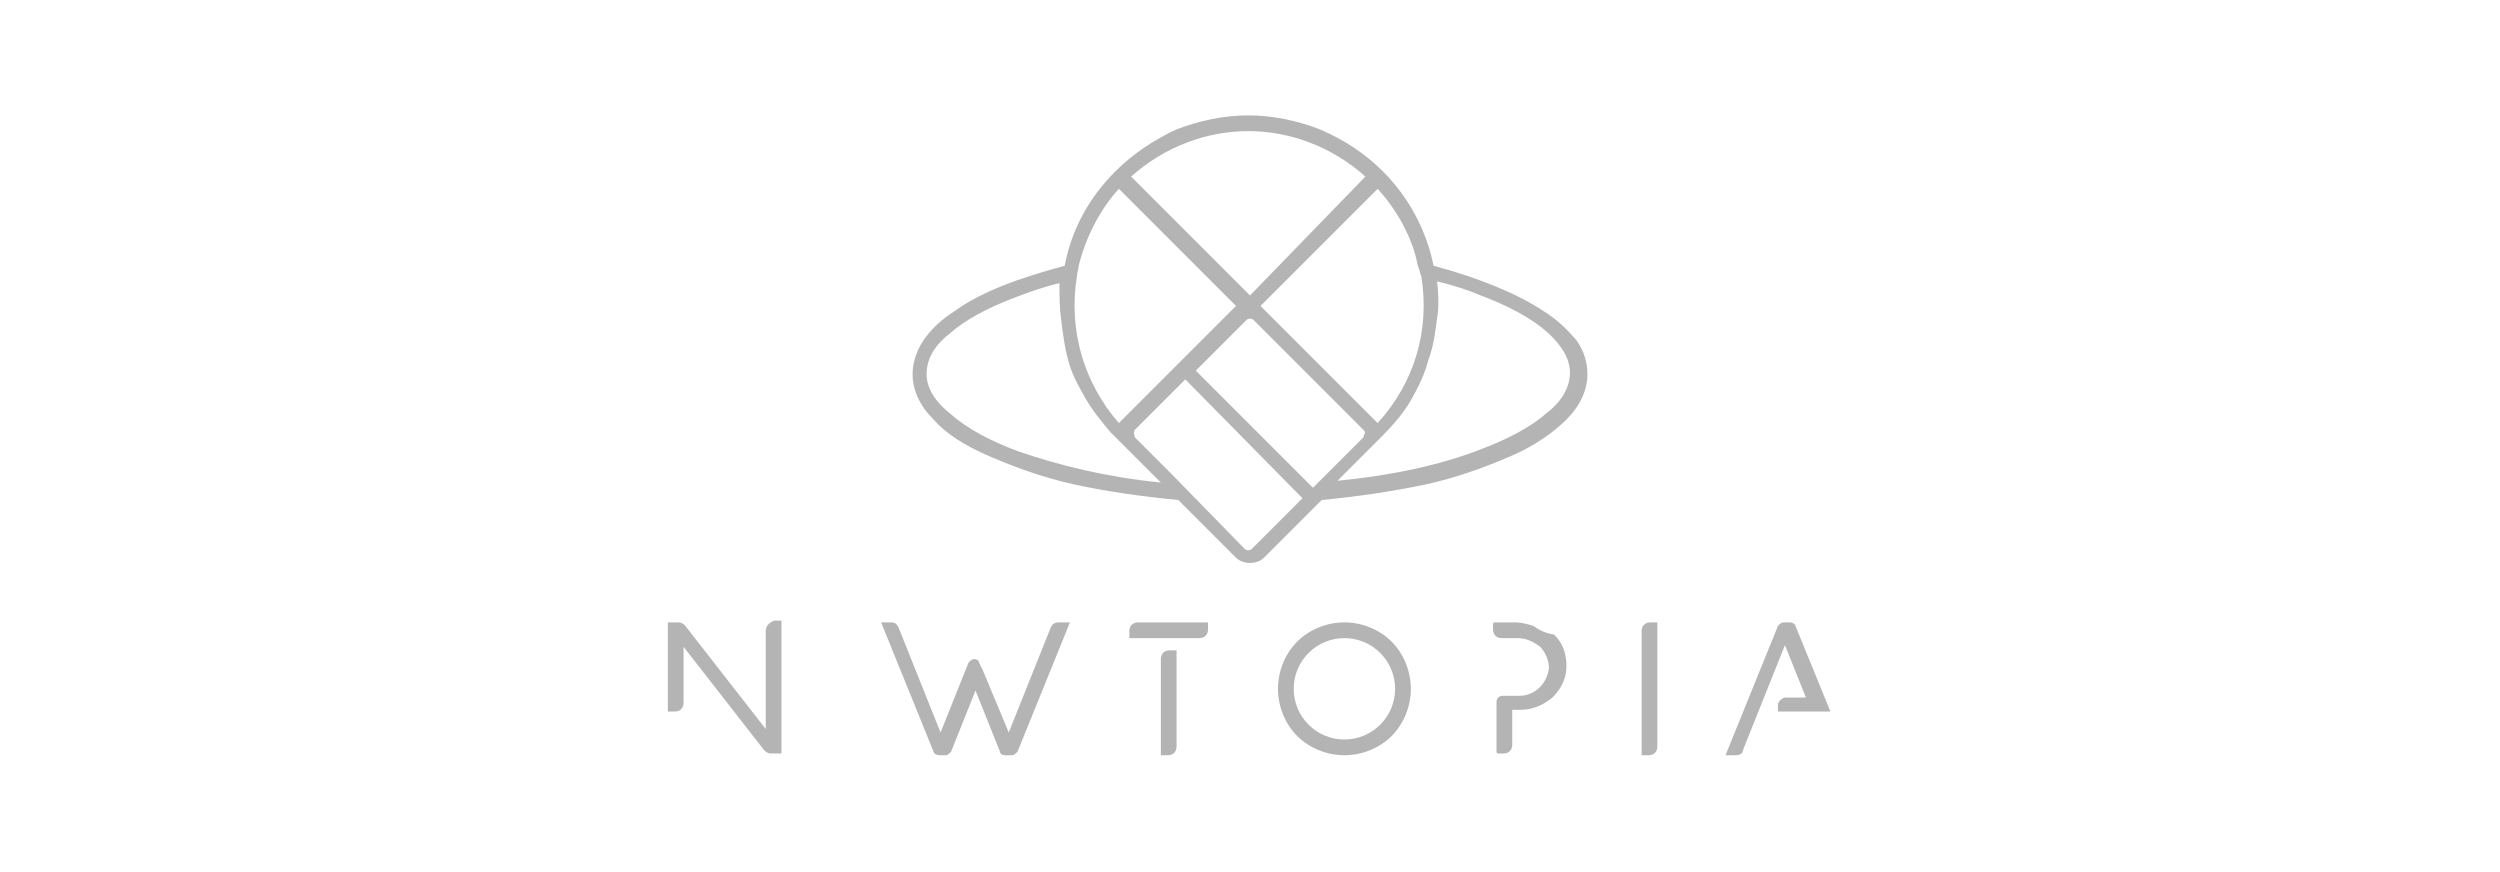 <?xml version="1.0" encoding="utf-8"?>
<!-- Generator: Adobe Illustrator 27.6.1, SVG Export Plug-In . SVG Version: 6.00 Build 0)  -->
<svg version="1.1" xmlns="http://www.w3.org/2000/svg" xmlns:xlink="http://www.w3.org/1999/xlink" x="0px" y="0px"
	 viewBox="0 0 143 49.9" style="enable-background:new 0 0 143 49.9;" xml:space="preserve">
<style type="text/css">
	.st0{display:none;}
	.st1{display:inline;fill-rule:evenodd;clip-rule:evenodd;fill:#1D1D1B;}
	.st2{fill-rule:evenodd;clip-rule:evenodd;fill:#1D1D1B;}
	.st3{display:none;fill-rule:evenodd;clip-rule:evenodd;fill:#1D1D1B;}
	.st4{fill:#B4B4B5;}
</style>
<g id="рамки">
	<g id="_x23_подложка_4_">
		<path class="st3" d="M0,0v49.9h143V0H0z M127,37.7H16.1V10H127V37.7z"/>
	</g>
</g>
<g id="лого">
	<g>
		<path class="st4" d="M93.9,36.1v7.1h0.4c0.3,0,0.5-0.2,0.5-0.5v-7.1h-0.4C94.1,35.6,93.9,35.8,93.9,36.1z"/>
		<path class="st4" d="M43.8,36.1v5.6l-4.6-5.9c-0.1-0.1-0.2-0.2-0.4-0.2h-0.6v5.1h0.4c0.3,0,0.5-0.2,0.5-0.5v-3.2l4.6,5.9
			c0.1,0.1,0.2,0.2,0.4,0.2c0,0,0,0,0,0l0.6,0v-7.6h-0.4C44,35.6,43.8,35.8,43.8,36.1z"/>
		<path class="st4" d="M60.1,35.9l-2.4,6l-1.5-3.6L56,37.9c0-0.1-0.1-0.2-0.3-0.2c0,0,0,0,0,0c-0.1,0-0.2,0.1-0.3,0.2l-1.6,4l-2.4-6
			c-0.1-0.2-0.2-0.3-0.4-0.3h-0.6l3,7.4c0,0.1,0.2,0.2,0.3,0.2h0.4c0.1,0,0.2-0.1,0.3-0.2l1.4-3.5l1.4,3.5c0,0.1,0.1,0.2,0.3,0.2
			l0.4,0c0.1,0,0.2-0.1,0.3-0.2l3-7.4h-0.6C60.3,35.6,60.2,35.7,60.1,35.9z"/>
		<path class="st4" d="M88.3,17.8c-1.5-1-3.7-1.9-6.3-2.6c-0.4-2-1.4-3.9-2.9-5.4c-1-1-2.2-1.8-3.6-2.4c-1.3-0.5-2.7-0.8-4.1-0.8
			c-1.4,0-2.8,0.3-4.1,0.8C66,8,64.8,8.8,63.8,9.8c-1.5,1.5-2.5,3.3-2.9,5.4c-2.6,0.7-4.8,1.5-6.3,2.6c-0.8,0.5-1.4,1.1-1.8,1.7
			c-0.4,0.6-0.6,1.3-0.6,1.9c0,0.9,0.4,1.8,1.2,2.6c0.7,0.8,1.8,1.5,3.2,2.1c1.4,0.6,3,1.2,4.8,1.6c1.8,0.4,3.9,0.7,6,0.9l3.3,3.3
			c0.2,0.2,0.5,0.3,0.8,0.3s0.6-0.1,0.8-0.3l3.3-3.3c2.1-0.2,4.1-0.5,6-0.9c1.8-0.4,3.4-1,4.8-1.6c1.4-0.6,2.5-1.4,3.2-2.1
			c0.8-0.8,1.2-1.7,1.2-2.6c0-0.7-0.2-1.3-0.6-1.9C89.7,18.9,89.1,18.3,88.3,17.8z M60.7,18.3c0.1,0.8,0.2,1.6,0.4,2.3
			c0.2,0.8,0.6,1.5,1,2.2c0.4,0.7,0.9,1.3,1.4,1.9l0,0l2.9,2.9c-3.1-0.3-5.9-1-8.2-1.8c-1.6-0.6-2.9-1.3-3.8-2.1
			C53.5,23,53,22.2,53,21.4c0-0.8,0.4-1.6,1.3-2.3c0.9-0.8,2.2-1.5,3.8-2.1c0.8-0.3,1.6-0.6,2.5-0.8C60.6,16.9,60.6,17.6,60.7,18.3z
			 M61.6,15.8L61.6,15.8c0-0.2,0.1-0.4,0.1-0.6c0.4-1.6,1.2-3.2,2.3-4.4l6.7,6.7l-6.7,6.7C62,21.9,61.1,18.9,61.6,15.8z M74.5,28.5
			l-2.9,2.9c-0.1,0.1-0.3,0.1-0.4,0L66.9,27l-2-2c0,0,0,0,0-0.1c-0.1-0.1,0-0.2,0-0.3l2.9-2.9L74.5,28.5z M81.3,15.8
			c0.5,3.1-0.4,6.1-2.5,8.4L78.6,24c0,0,0,0,0,0l-6.3-6.3l-0.2-0.2l6.7-6.7c1.1,1.2,2,2.8,2.3,4.4v0C81.2,15.4,81.2,15.6,81.3,15.8z
			 M71.3,18.3c0.1-0.1,0.3-0.1,0.4,0l6.3,6.3c0.1,0.1,0.1,0.2,0,0.3c0,0,0,0,0,0.1l-2.9,2.9l0,0l-6.7-6.7L71.3,18.3z M71.5,16.9
			l-2.8-2.8l-4-4c1.9-1.7,4.3-2.6,6.7-2.6c2.4,0,4.8,0.9,6.7,2.6L71.5,16.9z M82.2,16.1c0.9,0.2,1.8,0.5,2.5,0.8
			c1.6,0.6,2.9,1.3,3.8,2.1c0.9,0.8,1.3,1.6,1.3,2.3c0,0.8-0.4,1.6-1.3,2.3c-0.9,0.8-2.2,1.5-3.8,2.1c-2.3,0.9-5.1,1.5-8.2,1.8
			l2.6-2.6c0,0,0,0,0,0c0.6-0.6,1.2-1.3,1.6-2c0.4-0.7,0.8-1.5,1-2.3c0.3-0.8,0.4-1.6,0.5-2.4C82.3,17.7,82.3,16.9,82.2,16.1z"/>
		<path class="st4" d="M76.9,35.6c-1,0-2,0.4-2.7,1.1c-0.7,0.7-1.1,1.7-1.1,2.7s0.4,2,1.1,2.7c0.7,0.7,1.7,1.1,2.7,1.1
			s2-0.4,2.7-1.1c0.7-0.7,1.1-1.7,1.1-2.7s-0.4-2-1.1-2.7C78.9,36,77.9,35.6,76.9,35.6z M79.8,39.4c0,1.6-1.3,2.9-2.9,2.9
			c-1.6,0-2.9-1.3-2.9-2.9s1.3-2.9,2.9-2.9C78.5,36.5,79.8,37.8,79.8,39.4z"/>
		<path class="st4" d="M87.7,35.8c-0.3-0.1-0.7-0.2-1-0.2h-1.2c-0.1,0-0.1,0.1-0.1,0.1V36c0,0.3,0.2,0.5,0.5,0.5h0.9
			c0.5,0,0.9,0.2,1.3,0.5c0.3,0.3,0.5,0.8,0.5,1.2c-0.1,0.9-0.8,1.6-1.7,1.6h-0.9c-0.1,0-0.2,0-0.3,0.1c-0.1,0.1-0.1,0.2-0.1,0.3
			c0,0.4,0,1.1,0,1.7c0,0.3,0,0.6,0,0.8c0,0.1,0,0.2,0,0.2c0,0,0,0,0,0.1l0,0c0,0.1,0.1,0.1,0.1,0.1h0.3c0.3,0,0.5-0.2,0.5-0.5v-2
			h0.5c0.7,0,1.3-0.3,1.8-0.7c0.5-0.5,0.8-1.1,0.8-1.8c0-0.7-0.2-1.3-0.7-1.8C88.3,36.2,88,36,87.7,35.8z"/>
		<path class="st4" d="M64.6,36.1v0.4h4c0.3,0,0.5-0.2,0.5-0.5v-0.4h-4C64.8,35.6,64.6,35.8,64.6,36.1z"/>
		<path class="st4" d="M66.4,37.7v5.5h0.4c0.3,0,0.5-0.2,0.5-0.5v-5.5h-0.4C66.6,37.2,66.4,37.4,66.4,37.7z"/>
		<path class="st4" d="M101.7,40.3v0.4h3l-2-4.9c0-0.1-0.2-0.2-0.3-0.2H102c-0.1,0-0.2,0.1-0.3,0.2l-3,7.4h0.6
			c0.2,0,0.4-0.1,0.4-0.3l2.4-6l1.2,3h-1.2C102,39.9,101.7,40.1,101.7,40.3z"/>
	</g>
</g>
</svg>
